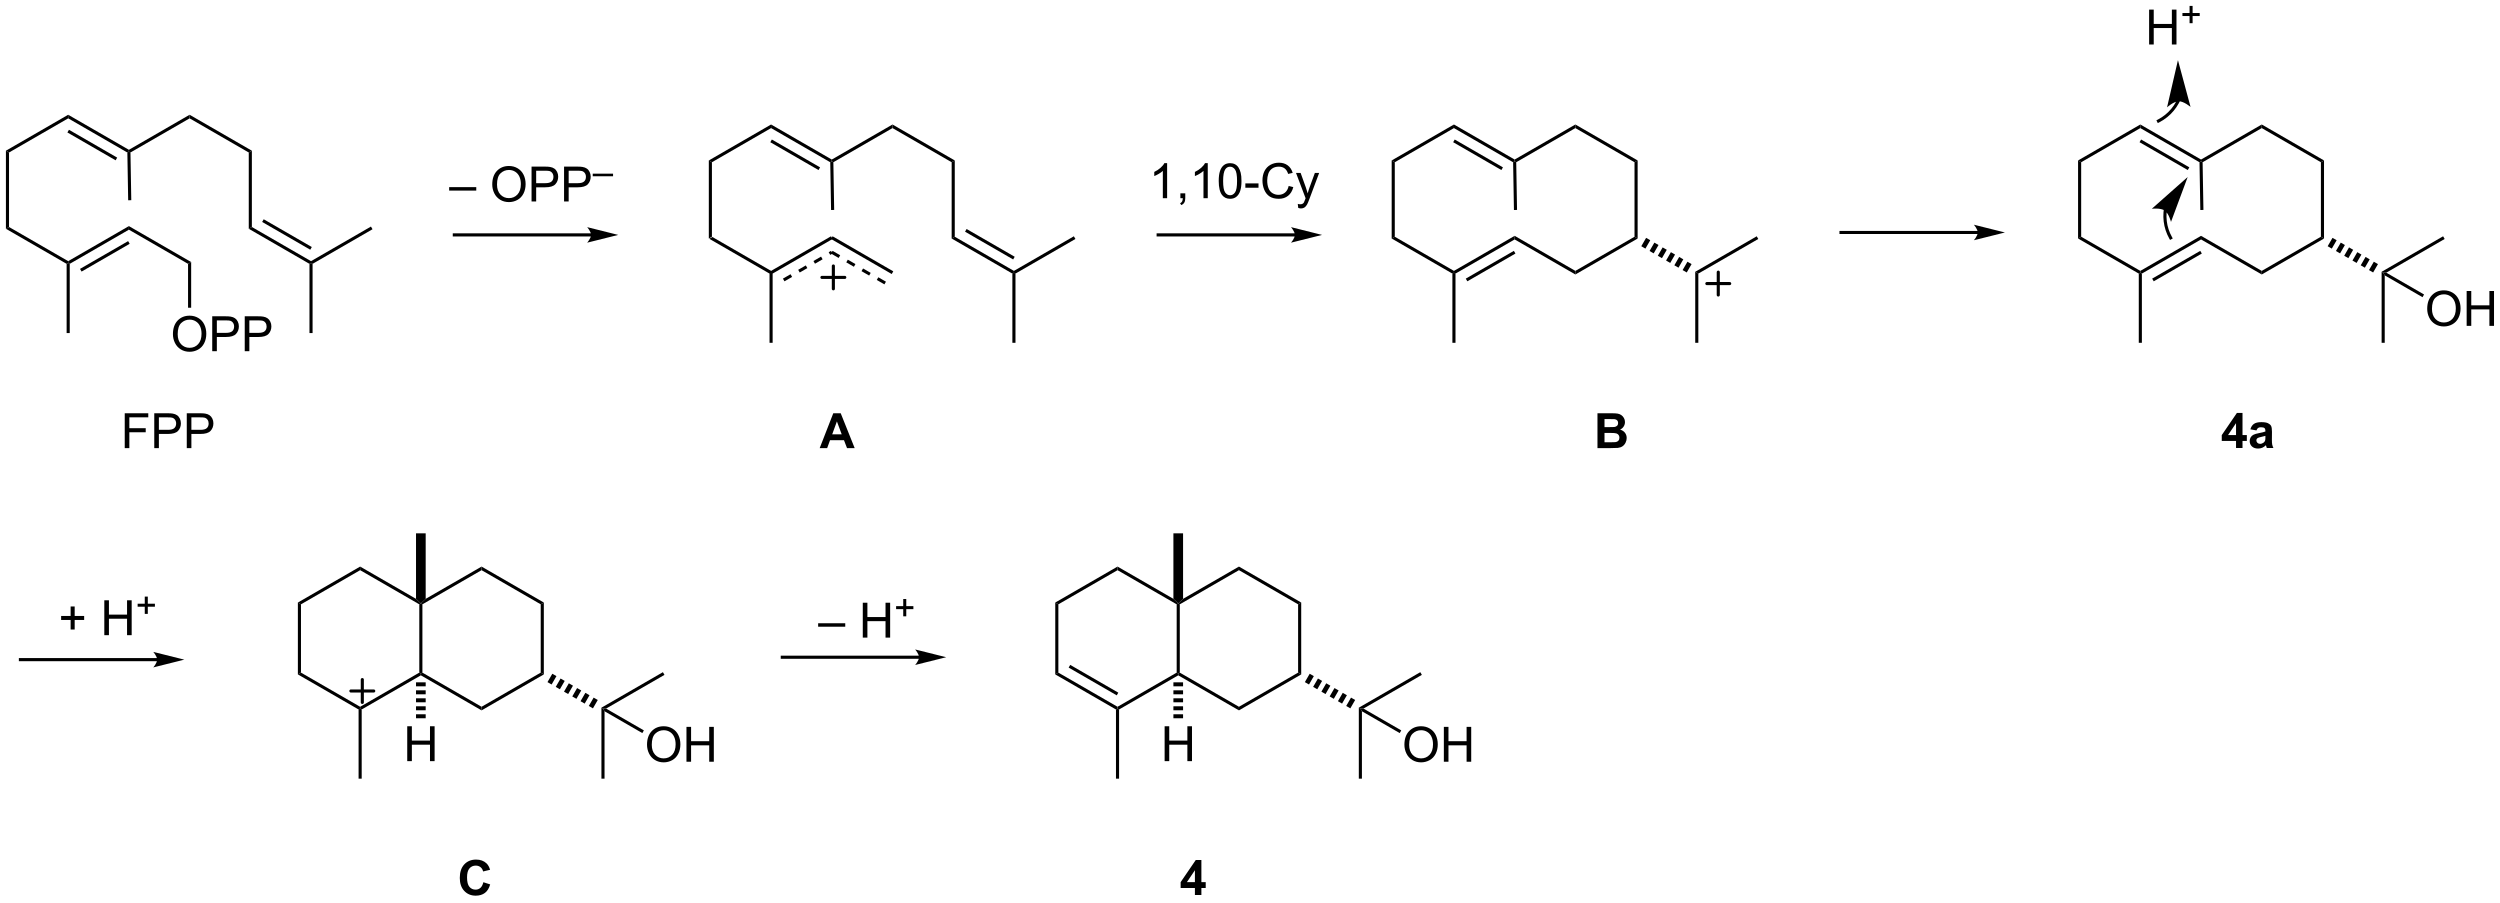 <?xml version="1.0" encoding="UTF-8"?>
<!DOCTYPE svg PUBLIC '-//W3C//DTD SVG 1.0//EN'
          'http://www.w3.org/TR/2001/REC-SVG-20010904/DTD/svg10.dtd'>
<svg stroke-dasharray="none" shape-rendering="auto" xmlns="http://www.w3.org/2000/svg" font-family="'Dialog'" text-rendering="auto" width="1024" fill-opacity="1" color-interpolation="auto" color-rendering="auto" preserveAspectRatio="xMidYMid meet" font-size="12px" viewBox="0 0 1024 370" fill="black" xmlns:xlink="http://www.w3.org/1999/xlink" stroke="black" image-rendering="auto" stroke-miterlimit="10" stroke-linecap="square" stroke-linejoin="miter" font-style="normal" stroke-width="1" height="370" stroke-dashoffset="0" font-weight="normal" stroke-opacity="1"
><!--Generated by the Batik Graphics2D SVG Generator--><defs id="genericDefs"
  /><g
  ><defs id="defs1"
    ><clipPath clipPathUnits="userSpaceOnUse" id="clipPath1"
      ><path d="M0.633 3.684 L422.782 3.684 L422.782 155.931 L0.633 155.931 L0.633 3.684 Z"
      /></clipPath
      ><clipPath clipPathUnits="userSpaceOnUse" id="clipPath2"
      ><path d="M33.555 54.027 L33.555 202.04 L443.967 202.04 L443.967 54.027 Z"
      /></clipPath
    ></defs
    ><g transform="scale(2.426,2.426) translate(-0.633,-3.684) matrix(1.029,0,0,1.029,-33.882,-51.888)"
    ><path d="M149.921 93.187 L150.431 92.893 L160.143 98.5 L160.143 98.794 L159.888 98.942 Z" stroke="none" clip-path="url(#clipPath2)"
    /></g
    ><g transform="matrix(2.495,0,0,2.495,-83.721,-134.801)"
    ><path d="M160.27 99.015 L170.237 93.261 L169.982 92.819 L160.015 98.573 ZM162.342 100.211 L163.594 99.489 L163.339 99.047 L162.087 99.769 ZM164.846 98.766 L166.098 98.043 L165.843 97.601 L164.591 98.324 ZM167.35 97.32 L168.602 96.597 L168.347 96.155 L167.095 96.878 ZM169.854 95.874 L170.237 95.653 L169.982 95.211 L169.599 95.433 Z" stroke="none" clip-path="url(#clipPath2)"
    /></g
    ><g transform="matrix(2.495,0,0,2.495,-83.721,-134.801)"
    ><path d="M170.109 80.221 L170.109 80.516 L169.857 80.665 L160.143 75.056 L160.143 74.467 ZM168.186 81.503 L160.27 76.933 L160.015 77.375 L167.931 81.945 Z" stroke="none" clip-path="url(#clipPath2)"
    /></g
    ><g transform="matrix(2.495,0,0,2.495,-83.721,-134.801)"
    ><path d="M160.143 74.467 L160.143 75.056 L150.431 80.663 L149.921 80.369 Z" stroke="none" clip-path="url(#clipPath2)"
    /></g
    ><g transform="matrix(2.495,0,0,2.495,-83.721,-134.801)"
    ><path d="M169.982 93.261 L179.949 99.015 L180.204 98.573 L170.237 92.819 ZM169.982 95.653 L171.234 96.376 L171.489 95.934 L170.237 95.211 ZM172.486 97.099 L173.738 97.822 L173.993 97.38 L172.741 96.657 ZM174.99 98.544 L176.242 99.267 L176.497 98.825 L175.245 98.103 ZM177.494 99.99 L178.746 100.713 L179.001 100.271 L177.749 99.548 Z" stroke="none" clip-path="url(#clipPath2)"
    /></g
    ><g transform="matrix(2.495,0,0,2.495,-83.721,-134.801)"
    ><path d="M190.298 92.893 L189.788 93.187 L189.788 80.663 L190.298 80.369 Z" stroke="none" clip-path="url(#clipPath2)"
    /></g
    ><g transform="matrix(2.495,0,0,2.495,-83.721,-134.801)"
    ><path d="M190.298 80.369 L189.788 80.663 L180.076 75.056 L180.076 74.467 Z" stroke="none" clip-path="url(#clipPath2)"
    /></g
    ><g transform="matrix(2.495,0,0,2.495,-83.721,-134.801)"
    ><path d="M180.076 74.467 L180.076 75.056 L170.367 80.662 L170.109 80.516 L170.109 80.221 Z" stroke="none" clip-path="url(#clipPath2)"
    /></g
    ><g transform="matrix(2.495,0,0,2.495,-83.721,-134.801)"
    ><path d="M189.788 93.187 L190.298 92.893 L200.01 98.5 L200.01 98.794 L199.755 98.942 ZM191.987 92.065 L199.882 96.623 L200.137 96.181 L192.242 91.623 Z" stroke="none" clip-path="url(#clipPath2)"
    /></g
    ><g transform="matrix(2.495,0,0,2.495,-83.721,-134.801)"
    ><path d="M199.755 98.942 L200.01 98.794 L200.265 98.942 L200.265 110.303 L199.755 110.303 Z" stroke="none" clip-path="url(#clipPath2)"
    /></g
    ><g transform="matrix(2.495,0,0,2.495,-83.721,-134.801)"
    ><path d="M200.265 98.942 L200.01 98.794 L200.01 98.5 L209.849 92.819 L210.104 93.261 Z" stroke="none" clip-path="url(#clipPath2)"
    /></g
    ><g transform="matrix(2.495,0,0,2.495,-83.721,-134.801)"
    ><path d="M149.921 80.369 L150.431 80.663 L150.431 92.893 L149.921 93.187 Z" stroke="none" clip-path="url(#clipPath2)"
    /></g
    ><g transform="matrix(2.495,0,0,2.495,-83.721,-134.801)"
    ><path d="M159.888 98.942 L160.143 98.794 L160.398 98.942 L160.398 110.303 L159.888 110.303 Z" stroke="none" clip-path="url(#clipPath2)"
    /></g
    ><g transform="matrix(2.495,0,0,2.495,-83.721,-134.801)"
    ><path d="M169.857 80.665 L170.109 80.516 L170.367 80.662 L170.501 88.495 L169.991 88.504 Z" stroke="none" clip-path="url(#clipPath2)"
    /></g
    ><g transform="matrix(2.495,0,0,2.495,-83.721,-134.801)"
    ><path d="M34.527 91.589 L35.037 91.294 L44.749 96.901 L44.749 97.196 L44.494 97.343 Z" stroke="none" clip-path="url(#clipPath2)"
    /></g
    ><g transform="matrix(2.495,0,0,2.495,-83.721,-134.801)"
    ><path d="M45.004 97.343 L44.749 97.196 L44.749 96.901 L54.716 91.147 L54.716 91.736 ZM46.948 98.613 L54.843 94.055 L54.588 93.613 L46.693 98.171 Z" stroke="none" clip-path="url(#clipPath2)"
    /></g
    ><g transform="matrix(2.495,0,0,2.495,-83.721,-134.801)"
    ><path d="M54.716 78.623 L54.716 78.918 L54.463 79.066 L44.749 73.458 L44.749 72.869 ZM52.792 79.904 L44.877 75.334 L44.621 75.776 L52.537 80.346 Z" stroke="none" clip-path="url(#clipPath2)"
    /></g
    ><g transform="matrix(2.495,0,0,2.495,-83.721,-134.801)"
    ><path d="M44.749 72.869 L44.749 73.458 L35.037 79.065 L34.527 78.77 Z" stroke="none" clip-path="url(#clipPath2)"
    /></g
    ><g transform="matrix(2.495,0,0,2.495,-83.721,-134.801)"
    ><path d="M54.716 91.736 L54.716 91.147 L64.938 97.049 L64.427 97.343 Z" stroke="none" clip-path="url(#clipPath2)"
    /></g
    ><g transform="matrix(2.495,0,0,2.495,-83.721,-134.801)"
    ><path d="M74.904 91.294 L74.394 91.589 L74.394 79.065 L74.904 78.77 Z" stroke="none" clip-path="url(#clipPath2)"
    /></g
    ><g transform="matrix(2.495,0,0,2.495,-83.721,-134.801)"
    ><path d="M74.904 78.77 L74.394 79.065 L64.683 73.458 L64.683 72.869 Z" stroke="none" clip-path="url(#clipPath2)"
    /></g
    ><g transform="matrix(2.495,0,0,2.495,-83.721,-134.801)"
    ><path d="M64.683 72.869 L64.683 73.458 L54.973 79.063 L54.716 78.918 L54.716 78.623 Z" stroke="none" clip-path="url(#clipPath2)"
    /></g
    ><g transform="matrix(2.495,0,0,2.495,-83.721,-134.801)"
    ><path d="M74.394 91.589 L74.904 91.294 L84.616 96.901 L84.616 97.196 L84.361 97.343 ZM76.593 90.467 L84.489 95.025 L84.744 94.583 L76.848 90.025 Z" stroke="none" clip-path="url(#clipPath2)"
    /></g
    ><g transform="matrix(2.495,0,0,2.495,-83.721,-134.801)"
    ><path d="M84.361 97.343 L84.616 97.196 L84.871 97.343 L84.871 108.705 L84.361 108.705 Z" stroke="none" clip-path="url(#clipPath2)"
    /></g
    ><g transform="matrix(2.495,0,0,2.495,-83.721,-134.801)"
    ><path d="M84.871 97.343 L84.616 97.196 L84.616 96.901 L94.455 91.221 L94.71 91.663 Z" stroke="none" clip-path="url(#clipPath2)"
    /></g
    ><g transform="matrix(2.495,0,0,2.495,-83.721,-134.801)"
    ><path d="M34.527 78.77 L35.037 79.065 L35.037 91.294 L34.527 91.589 Z" stroke="none" clip-path="url(#clipPath2)"
    /></g
    ><g transform="matrix(2.495,0,0,2.495,-83.721,-134.801)"
    ><path d="M44.494 97.343 L44.749 97.196 L45.004 97.343 L45.004 108.705 L44.494 108.705 Z" stroke="none" clip-path="url(#clipPath2)"
    /></g
    ><g transform="matrix(2.495,0,0,2.495,-83.721,-134.801)"
    ><path d="M54.463 79.066 L54.716 78.918 L54.973 79.063 L55.108 86.896 L54.598 86.905 Z" stroke="none" clip-path="url(#clipPath2)"
    /></g
    ><g transform="matrix(2.495,0,0,2.495,-83.721,-134.801)"
    ><path d="M61.946 108.891 Q61.946 107.464 62.711 106.659 Q63.477 105.852 64.688 105.852 Q65.479 105.852 66.115 106.232 Q66.753 106.609 67.086 107.287 Q67.422 107.964 67.422 108.823 Q67.422 109.695 67.07 110.383 Q66.719 111.07 66.073 111.424 Q65.43 111.779 64.683 111.779 Q63.875 111.779 63.237 111.388 Q62.602 110.995 62.274 110.32 Q61.946 109.643 61.946 108.891 ZM62.727 108.901 Q62.727 109.938 63.282 110.534 Q63.839 111.128 64.68 111.128 Q65.534 111.128 66.086 110.526 Q66.641 109.924 66.641 108.82 Q66.641 108.12 66.404 107.599 Q66.167 107.078 65.711 106.792 Q65.258 106.503 64.69 106.503 Q63.886 106.503 63.305 107.057 Q62.727 107.609 62.727 108.901 ZM68.397 111.68 L68.397 105.953 L70.559 105.953 Q71.129 105.953 71.429 106.008 Q71.85 106.078 72.134 106.276 Q72.421 106.471 72.595 106.828 Q72.77 107.182 72.77 107.609 Q72.77 108.339 72.304 108.846 Q71.84 109.352 70.624 109.352 L69.155 109.352 L69.155 111.68 L68.397 111.68 ZM69.155 108.674 L70.637 108.674 Q71.371 108.674 71.679 108.401 Q71.989 108.128 71.989 107.633 Q71.989 107.273 71.806 107.018 Q71.624 106.76 71.327 106.68 Q71.137 106.628 70.621 106.628 L69.155 106.628 L69.155 108.674 ZM73.733 111.68 L73.733 105.953 L75.895 105.953 Q76.465 105.953 76.764 106.008 Q77.186 106.078 77.47 106.276 Q77.757 106.471 77.931 106.828 Q78.106 107.182 78.106 107.609 Q78.106 108.339 77.639 108.846 Q77.176 109.352 75.96 109.352 L74.491 109.352 L74.491 111.68 L73.733 111.68 ZM74.491 108.674 L75.973 108.674 Q76.707 108.674 77.014 108.401 Q77.324 108.128 77.324 107.633 Q77.324 107.273 77.142 107.018 Q76.96 106.76 76.663 106.68 Q76.473 106.628 75.957 106.628 L74.491 106.628 L74.491 108.674 Z" stroke="none" clip-path="url(#clipPath2)"
    /></g
    ><g transform="matrix(2.495,0,0,2.495,-83.721,-134.801)"
    ><path d="M64.427 97.343 L64.938 97.049 L64.938 104.55 L64.427 104.55 Z" stroke="none" clip-path="url(#clipPath2)"
    /></g
    ><g transform="matrix(2.495,0,0,2.495,-83.721,-134.801)"
    ><path d="M262.025 93.187 L262.535 92.893 L272.247 98.5 L272.247 98.794 L271.992 98.942 Z" stroke="none" clip-path="url(#clipPath2)"
    /></g
    ><g transform="matrix(2.495,0,0,2.495,-83.721,-134.801)"
    ><path d="M272.502 98.942 L272.247 98.794 L272.247 98.5 L282.214 92.746 L282.214 93.335 ZM274.446 100.211 L282.341 95.653 L282.086 95.211 L274.191 99.769 Z" stroke="none" clip-path="url(#clipPath2)"
    /></g
    ><g transform="matrix(2.495,0,0,2.495,-83.721,-134.801)"
    ><path d="M282.214 80.221 L282.214 80.516 L281.961 80.665 L272.247 75.056 L272.247 74.467 ZM280.29 81.503 L272.375 76.933 L272.12 77.375 L280.035 81.945 Z" stroke="none" clip-path="url(#clipPath2)"
    /></g
    ><g transform="matrix(2.495,0,0,2.495,-83.721,-134.801)"
    ><path d="M272.247 74.467 L272.247 75.056 L262.535 80.663 L262.025 80.369 Z" stroke="none" clip-path="url(#clipPath2)"
    /></g
    ><g transform="matrix(2.495,0,0,2.495,-83.721,-134.801)"
    ><path d="M282.214 93.335 L282.214 92.746 L292.181 98.5 L292.181 99.089 Z" stroke="none" clip-path="url(#clipPath2)"
    /></g
    ><g transform="matrix(2.495,0,0,2.495,-83.721,-134.801)"
    ><path d="M302.403 93.187 L301.892 92.893 L301.892 80.663 L302.403 80.369 Z" stroke="none" clip-path="url(#clipPath2)"
    /></g
    ><g transform="matrix(2.495,0,0,2.495,-83.721,-134.801)"
    ><path d="M302.403 80.369 L301.892 80.663 L292.181 75.056 L292.181 74.467 Z" stroke="none" clip-path="url(#clipPath2)"
    /></g
    ><g transform="matrix(2.495,0,0,2.495,-83.721,-134.801)"
    ><path d="M292.181 74.467 L292.181 75.056 L282.471 80.662 L282.214 80.516 L282.214 80.221 Z" stroke="none" clip-path="url(#clipPath2)"
    /></g
    ><g transform="matrix(2.495,0,0,2.495,-83.721,-134.801)"
    ><path d="M303.796 93.076 L304.475 93.467 L303.681 94.842 L303.003 94.45 ZM305.153 93.859 L305.832 94.251 L305.038 95.625 L304.36 95.234 ZM306.51 94.642 L307.188 95.034 L306.395 96.409 L305.716 96.017 ZM307.867 95.426 L308.545 95.817 L307.752 97.192 L307.073 96.8 ZM309.224 96.209 L309.902 96.601 L309.109 97.975 L308.43 97.584 ZM310.581 96.993 L311.259 97.384 L310.465 98.759 L309.787 98.367 Z" stroke="none" clip-path="url(#clipPath2)"
    /></g
    ><g transform="matrix(2.495,0,0,2.495,-83.721,-134.801)"
    ><path d="M311.859 98.647 L312.369 98.942 L312.369 110.303 L311.859 110.303 Z" stroke="none" clip-path="url(#clipPath2)"
    /></g
    ><g transform="matrix(2.495,0,0,2.495,-83.721,-134.801)"
    ><path d="M312.369 98.942 L311.859 98.647 L321.954 92.819 L322.209 93.261 Z" stroke="none" clip-path="url(#clipPath2)"
    /></g
    ><g transform="matrix(2.495,0,0,2.495,-83.721,-134.801)"
    ><path d="M262.025 80.369 L262.535 80.663 L262.535 92.893 L262.025 93.187 Z" stroke="none" clip-path="url(#clipPath2)"
    /></g
    ><g transform="matrix(2.495,0,0,2.495,-83.721,-134.801)"
    ><path d="M271.992 98.942 L272.247 98.794 L272.502 98.942 L272.502 110.303 L271.992 110.303 Z" stroke="none" clip-path="url(#clipPath2)"
    /></g
    ><g transform="matrix(2.495,0,0,2.495,-83.721,-134.801)"
    ><path d="M281.961 80.665 L282.214 80.516 L282.471 80.662 L282.606 88.495 L282.096 88.504 Z" stroke="none" clip-path="url(#clipPath2)"
    /></g
    ><g transform="matrix(2.495,0,0,2.495,-83.721,-134.801)"
    ><path d="M301.892 92.893 L302.403 93.187 L292.181 99.089 L292.181 98.5 Z" stroke="none" clip-path="url(#clipPath2)"
    /></g
    ><g stroke-width="0.51" transform="matrix(2.495,0,0,2.495,-83.721,-134.801)" stroke-linejoin="round" stroke-linecap="round"
    ><path fill="none" d="M313.766 100.583 L317.516 100.583 M315.641 98.708 L315.641 102.458" clip-path="url(#clipPath2)"
    /></g
    ><g stroke-width="0.51" transform="matrix(2.495,0,0,2.495,-83.721,-134.801)" stroke-linejoin="round" stroke-linecap="round"
    ><path fill="none" d="M168.491 99.568 L172.241 99.568 M170.366 97.693 L170.366 101.443" clip-path="url(#clipPath2)"
    /></g
    ><g transform="matrix(2.495,0,0,2.495,-83.721,-134.801)"
    ><path d="M107.292 85.317 L107.292 84.75 L111.743 84.75 L111.743 85.317 L107.292 85.317 ZM114.368 84.317 Q114.368 82.89 115.133 82.086 Q115.899 81.278 117.11 81.278 Q117.902 81.278 118.537 81.659 Q119.175 82.036 119.508 82.713 Q119.844 83.39 119.844 84.25 Q119.844 85.122 119.493 85.81 Q119.141 86.497 118.496 86.851 Q117.852 87.206 117.105 87.206 Q116.298 87.206 115.66 86.815 Q115.024 86.422 114.696 85.747 Q114.368 85.07 114.368 84.317 ZM115.149 84.328 Q115.149 85.364 115.704 85.961 Q116.261 86.555 117.102 86.555 Q117.956 86.555 118.508 85.953 Q119.063 85.351 119.063 84.247 Q119.063 83.547 118.826 83.026 Q118.589 82.505 118.133 82.219 Q117.68 81.93 117.113 81.93 Q116.308 81.93 115.727 82.484 Q115.149 83.036 115.149 84.328 ZM120.82 87.107 L120.82 81.38 L122.981 81.38 Q123.552 81.38 123.851 81.435 Q124.273 81.505 124.557 81.703 Q124.843 81.898 125.018 82.255 Q125.192 82.609 125.192 83.036 Q125.192 83.765 124.726 84.273 Q124.262 84.778 123.046 84.778 L121.578 84.778 L121.578 87.107 L120.82 87.107 ZM121.578 84.101 L123.059 84.101 Q123.794 84.101 124.101 83.828 Q124.411 83.555 124.411 83.06 Q124.411 82.7 124.229 82.445 Q124.046 82.187 123.749 82.107 Q123.559 82.055 123.044 82.055 L121.578 82.055 L121.578 84.101 ZM126.156 87.107 L126.156 81.38 L128.317 81.38 Q128.887 81.38 129.187 81.435 Q129.609 81.505 129.893 81.703 Q130.179 81.898 130.354 82.255 Q130.528 82.609 130.528 83.036 Q130.528 83.765 130.062 84.273 Q129.598 84.778 128.382 84.778 L126.913 84.778 L126.913 87.107 L126.156 87.107 ZM126.913 84.101 L128.395 84.101 Q129.13 84.101 129.437 83.828 Q129.747 83.555 129.747 83.06 Q129.747 82.7 129.565 82.445 Q129.382 82.187 129.085 82.107 Q128.895 82.055 128.38 82.055 L126.913 82.055 L126.913 84.101 Z" stroke="none" clip-path="url(#clipPath2)"
    /></g
    ><g transform="matrix(2.495,0,0,2.495,-83.721,-134.801)"
    ><path d="M130.863 82.965 L130.863 82.539 L134.201 82.539 L134.201 82.965 L130.863 82.965 Z" stroke="none" clip-path="url(#clipPath2)"
    /></g
    ><g transform="matrix(2.495,0,0,2.495,-83.721,-134.801)"
    ><path d="M130.586 92.339 L108.14 92.339 L107.885 92.339 L107.885 92.849 L108.14 92.849 L130.586 92.849 L130.841 92.849 L130.841 92.339 L130.586 92.339 ZM135.05 92.594 L129.948 91.318 C129.948 91.318 130.586 92.036 130.586 92.594 C130.586 93.152 129.948 93.869 129.948 93.869 Z" stroke="none" clip-path="url(#clipPath2)"
    /></g
    ><g transform="matrix(2.495,0,0,2.495,-83.721,-134.801)"
    ><path d="M374.708 93.187 L375.218 92.893 L384.93 98.5 L384.93 98.794 L384.675 98.942 Z" stroke="none" clip-path="url(#clipPath2)"
    /></g
    ><g transform="matrix(2.495,0,0,2.495,-83.721,-134.801)"
    ><path d="M385.185 98.942 L384.93 98.794 L384.93 98.5 L394.897 92.746 L394.897 93.335 ZM387.129 100.211 L395.024 95.653 L394.769 95.211 L386.874 99.769 Z" stroke="none" clip-path="url(#clipPath2)"
    /></g
    ><g transform="matrix(2.495,0,0,2.495,-83.721,-134.801)"
    ><path d="M394.897 80.221 L394.897 80.516 L394.644 80.665 L384.93 75.056 L384.93 74.467 ZM392.973 81.503 L385.058 76.933 L384.802 77.375 L392.718 81.945 Z" stroke="none" clip-path="url(#clipPath2)"
    /></g
    ><g transform="matrix(2.495,0,0,2.495,-83.721,-134.801)"
    ><path d="M384.93 74.467 L384.93 75.056 L375.218 80.663 L374.708 80.369 Z" stroke="none" clip-path="url(#clipPath2)"
    /></g
    ><g transform="matrix(2.495,0,0,2.495,-83.721,-134.801)"
    ><path d="M394.897 93.335 L394.897 92.746 L404.863 98.5 L404.863 99.089 Z" stroke="none" clip-path="url(#clipPath2)"
    /></g
    ><g transform="matrix(2.495,0,0,2.495,-83.721,-134.801)"
    ><path d="M415.085 93.187 L414.575 92.893 L414.575 80.663 L415.085 80.369 Z" stroke="none" clip-path="url(#clipPath2)"
    /></g
    ><g transform="matrix(2.495,0,0,2.495,-83.721,-134.801)"
    ><path d="M415.085 80.369 L414.575 80.663 L404.863 75.056 L404.863 74.467 Z" stroke="none" clip-path="url(#clipPath2)"
    /></g
    ><g transform="matrix(2.495,0,0,2.495,-83.721,-134.801)"
    ><path d="M404.863 74.467 L404.863 75.056 L395.154 80.662 L394.897 80.516 L394.897 80.221 Z" stroke="none" clip-path="url(#clipPath2)"
    /></g
    ><g transform="matrix(2.495,0,0,2.495,-83.721,-134.801)"
    ><path d="M416.479 93.076 L417.158 93.467 L416.364 94.842 L415.685 94.45 ZM417.836 93.859 L418.514 94.251 L417.721 95.625 L417.042 95.234 ZM419.193 94.642 L419.871 95.034 L419.078 96.409 L418.399 96.017 ZM420.55 95.426 L421.228 95.817 L420.435 97.192 L419.756 96.8 ZM421.907 96.209 L422.585 96.601 L421.791 97.975 L421.113 97.584 ZM423.264 96.993 L423.942 97.384 L423.148 98.759 L422.47 98.367 Z" stroke="none" clip-path="url(#clipPath2)"
    /></g
    ><g transform="matrix(2.495,0,0,2.495,-83.721,-134.801)"
    ><path d="M424.542 98.647 L424.797 98.794 L425.052 99.236 L425.052 110.303 L424.542 110.303 Z" stroke="none" clip-path="url(#clipPath2)"
    /></g
    ><g transform="matrix(2.495,0,0,2.495,-83.721,-134.801)"
    ><path d="M425.307 98.794 L424.797 98.794 L424.542 98.647 L434.636 92.819 L434.891 93.261 Z" stroke="none" clip-path="url(#clipPath2)"
    /></g
    ><g transform="matrix(2.495,0,0,2.495,-83.721,-134.801)"
    ><path d="M374.708 80.369 L375.218 80.663 L375.218 92.893 L374.708 93.187 Z" stroke="none" clip-path="url(#clipPath2)"
    /></g
    ><g transform="matrix(2.495,0,0,2.495,-83.721,-134.801)"
    ><path d="M384.675 98.942 L384.93 98.794 L385.185 98.942 L385.185 110.303 L384.675 110.303 Z" stroke="none" clip-path="url(#clipPath2)"
    /></g
    ><g transform="matrix(2.495,0,0,2.495,-83.721,-134.801)"
    ><path d="M394.644 80.665 L394.897 80.516 L395.154 80.662 L395.289 88.495 L394.779 88.504 Z" stroke="none" clip-path="url(#clipPath2)"
    /></g
    ><g transform="matrix(2.495,0,0,2.495,-83.721,-134.801)"
    ><path d="M414.575 92.893 L415.085 93.187 L404.863 99.089 L404.863 98.5 Z" stroke="none" clip-path="url(#clipPath2)"
    /></g
    ><g transform="matrix(2.495,0,0,2.495,-83.721,-134.801)"
    ><path d="M432.027 104.735 Q432.027 103.308 432.793 102.503 Q433.558 101.696 434.769 101.696 Q435.561 101.696 436.196 102.076 Q436.834 102.453 437.168 103.13 Q437.503 103.808 437.503 104.667 Q437.503 105.539 437.152 106.227 Q436.8 106.914 436.154 107.269 Q435.511 107.623 434.764 107.623 Q433.957 107.623 433.319 107.232 Q432.683 106.839 432.355 106.164 Q432.027 105.487 432.027 104.735 ZM432.808 104.745 Q432.808 105.781 433.363 106.378 Q433.92 106.972 434.761 106.972 Q435.615 106.972 436.168 106.37 Q436.722 105.769 436.722 104.664 Q436.722 103.964 436.485 103.443 Q436.248 102.922 435.793 102.636 Q435.339 102.347 434.772 102.347 Q433.967 102.347 433.386 102.901 Q432.808 103.453 432.808 104.745 ZM438.502 107.524 L438.502 101.797 L439.26 101.797 L439.26 104.149 L442.236 104.149 L442.236 101.797 L442.994 101.797 L442.994 107.524 L442.236 107.524 L442.236 104.823 L439.26 104.823 L439.26 107.524 L438.502 107.524 Z" stroke="none" clip-path="url(#clipPath2)"
    /></g
    ><g transform="matrix(2.495,0,0,2.495,-83.721,-134.801)"
    ><path d="M425.052 99.236 L424.797 98.794 L425.307 98.794 L431.511 102.376 L431.255 102.818 Z" stroke="none" clip-path="url(#clipPath2)"
    /></g
    ><g transform="matrix(2.495,0,0,2.495,-83.721,-134.801)"
    ><path d="M45.15 157.377 L45.15 155.807 L43.59 155.807 L43.59 155.15 L45.15 155.15 L45.15 153.593 L45.814 153.593 L45.814 155.15 L47.371 155.15 L47.371 155.807 L45.814 155.807 L45.814 157.377 L45.15 157.377 ZM50.68 158.304 L50.68 152.577 L51.438 152.577 L51.438 154.929 L54.414 154.929 L54.414 152.577 L55.172 152.577 L55.172 158.304 L54.414 158.304 L54.414 155.604 L51.438 155.604 L51.438 158.304 L50.68 158.304 Z" stroke="none" clip-path="url(#clipPath2)"
    /></g
    ><g transform="matrix(2.495,0,0,2.495,-83.721,-134.801)"
    ><path d="M57.321 154.809 L57.321 153.631 L56.151 153.631 L56.151 153.139 L57.321 153.139 L57.321 151.971 L57.819 151.971 L57.819 153.139 L58.986 153.139 L58.986 153.631 L57.819 153.631 L57.819 154.809 L57.321 154.809 Z" stroke="none" clip-path="url(#clipPath2)"
    /></g
    ><g transform="matrix(2.495,0,0,2.495,-83.721,-134.801)"
    ><path d="M82.457 152.944 L82.967 153.239 L82.967 164.453 L82.457 164.747 Z" stroke="none" clip-path="url(#clipPath2)"
    /></g
    ><g transform="matrix(2.495,0,0,2.495,-83.721,-134.801)"
    ><path d="M82.457 164.747 L82.967 164.453 L92.679 170.06 L92.679 170.354 L92.424 170.502 Z" stroke="none" clip-path="url(#clipPath2)"
    /></g
    ><g transform="matrix(2.495,0,0,2.495,-83.721,-134.801)"
    ><path d="M92.934 170.502 L92.679 170.354 L92.679 170.06 L102.391 164.453 L102.646 164.6 L102.646 164.895 Z" stroke="none" clip-path="url(#clipPath2)"
    /></g
    ><g transform="matrix(2.495,0,0,2.495,-83.721,-134.801)"
    ><path d="M102.901 164.453 L102.646 164.6 L102.391 164.453 L102.391 153.239 L102.646 153.091 L102.901 153.239 Z" stroke="none" clip-path="url(#clipPath2)"
    /></g
    ><g transform="matrix(2.495,0,0,2.495,-83.721,-134.801)"
    ><path d="M101.852 152.339 L102.646 153.091 L102.391 153.239 L92.679 147.632 L92.679 147.042 Z" stroke="none" clip-path="url(#clipPath2)"
    /></g
    ><g transform="matrix(2.495,0,0,2.495,-83.721,-134.801)"
    ><path d="M92.679 147.042 L92.679 147.632 L82.967 153.239 L82.457 152.944 Z" stroke="none" clip-path="url(#clipPath2)"
    /></g
    ><g transform="matrix(2.495,0,0,2.495,-83.721,-134.801)"
    ><path d="M102.646 164.895 L102.646 164.6 L102.901 164.453 L112.613 170.06 L112.613 170.649 Z" stroke="none" clip-path="url(#clipPath2)"
    /></g
    ><g transform="matrix(2.495,0,0,2.495,-83.721,-134.801)"
    ><path d="M112.613 170.649 L112.613 170.06 L122.324 164.453 L122.835 164.747 Z" stroke="none" clip-path="url(#clipPath2)"
    /></g
    ><g transform="matrix(2.495,0,0,2.495,-83.721,-134.801)"
    ><path d="M122.835 164.747 L122.324 164.453 L122.324 153.239 L122.835 152.944 Z" stroke="none" clip-path="url(#clipPath2)"
    /></g
    ><g transform="matrix(2.495,0,0,2.495,-83.721,-134.801)"
    ><path d="M122.835 152.944 L122.324 153.239 L112.613 147.632 L112.613 147.042 Z" stroke="none" clip-path="url(#clipPath2)"
    /></g
    ><g transform="matrix(2.495,0,0,2.495,-83.721,-134.801)"
    ><path d="M112.613 147.042 L112.613 147.632 L102.901 153.239 L102.646 153.091 L103.439 152.339 Z" stroke="none" clip-path="url(#clipPath2)"
    /></g
    ><g transform="matrix(2.495,0,0,2.495,-83.721,-134.801)"
    ><path d="M92.424 170.502 L92.679 170.354 L92.934 170.502 L92.934 181.863 L92.424 181.863 Z" stroke="none" clip-path="url(#clipPath2)"
    /></g
    ><g transform="matrix(2.495,0,0,2.495,-83.721,-134.801)"
    ><path d="M100.411 178.984 L100.411 173.257 L101.169 173.257 L101.169 175.609 L104.146 175.609 L104.146 173.257 L104.904 173.257 L104.904 178.984 L104.146 178.984 L104.146 176.283 L101.169 176.283 L101.169 178.984 L100.411 178.984 Z" stroke="none" clip-path="url(#clipPath2)"
    /></g
    ><g transform="matrix(2.495,0,0,2.495,-83.721,-134.801)"
    ><path d="M103.439 166.046 L103.439 166.701 L101.852 166.701 L101.852 166.046 ZM103.439 167.357 L103.439 168.012 L101.852 168.012 L101.852 167.357 ZM103.439 168.668 L103.439 169.323 L101.852 169.323 L101.852 168.668 ZM103.439 169.979 L103.439 170.634 L101.852 170.634 L101.852 169.979 ZM103.439 171.29 L103.439 171.945 L101.852 171.945 L101.852 171.29 Z" stroke="none" clip-path="url(#clipPath2)"
    /></g
    ><g transform="matrix(2.495,0,0,2.495,-83.721,-134.801)"
    ><path d="M103.439 152.339 L102.646 153.091 L101.852 152.339 L101.852 141.583 L103.439 141.583 Z" stroke="none" clip-path="url(#clipPath2)"
    /></g
    ><g transform="matrix(2.495,0,0,2.495,-83.721,-134.801)"
    ><path d="M124.228 164.636 L124.907 165.027 L124.113 166.402 L123.434 166.01 ZM125.585 165.419 L126.263 165.811 L125.47 167.185 L124.791 166.794 ZM126.942 166.202 L127.62 166.594 L126.827 167.969 L126.148 167.577 ZM128.299 166.986 L128.977 167.377 L128.184 168.752 L127.505 168.36 ZM129.656 167.769 L130.334 168.161 L129.541 169.536 L128.862 169.144 ZM131.013 168.553 L131.691 168.944 L130.897 170.319 L130.219 169.927 Z" stroke="none" clip-path="url(#clipPath2)"
    /></g
    ><g transform="matrix(2.495,0,0,2.495,-83.721,-134.801)"
    ><path d="M132.291 170.207 L132.546 170.354 L132.801 170.796 L132.801 181.863 L132.291 181.863 Z" stroke="none" clip-path="url(#clipPath2)"
    /></g
    ><g transform="matrix(2.495,0,0,2.495,-83.721,-134.801)"
    ><path d="M133.056 170.354 L132.546 170.354 L132.291 170.207 L142.385 164.379 L142.641 164.821 Z" stroke="none" clip-path="url(#clipPath2)"
    /></g
    ><g stroke-width="0.51" transform="matrix(2.495,0,0,2.495,-83.721,-134.801)" stroke-linejoin="round" stroke-linecap="round"
    ><path fill="none" d="M91.16 167.468 L94.91 167.468 M93.035 165.593 L93.035 169.343" clip-path="url(#clipPath2)"
    /></g
    ><g transform="matrix(2.495,0,0,2.495,-83.721,-134.801)"
    ><path d="M206.796 152.944 L207.306 153.239 L207.306 164.453 L206.796 164.747 Z" stroke="none" clip-path="url(#clipPath2)"
    /></g
    ><g transform="matrix(2.495,0,0,2.495,-83.721,-134.801)"
    ><path d="M206.796 164.747 L207.306 164.453 L217.018 170.06 L217.018 170.354 L216.763 170.502 ZM208.995 163.625 L216.89 168.183 L217.145 167.741 L209.25 163.183 Z" stroke="none" clip-path="url(#clipPath2)"
    /></g
    ><g transform="matrix(2.495,0,0,2.495,-83.721,-134.801)"
    ><path d="M217.273 170.502 L217.018 170.354 L217.018 170.06 L226.729 164.453 L226.984 164.6 L226.984 164.895 Z" stroke="none" clip-path="url(#clipPath2)"
    /></g
    ><g transform="matrix(2.495,0,0,2.495,-83.721,-134.801)"
    ><path d="M227.24 164.453 L226.984 164.6 L226.729 164.453 L226.729 153.239 L226.984 153.091 L227.24 153.239 Z" stroke="none" clip-path="url(#clipPath2)"
    /></g
    ><g transform="matrix(2.495,0,0,2.495,-83.721,-134.801)"
    ><path d="M226.191 152.339 L226.984 153.091 L226.729 153.239 L217.018 147.632 L217.018 147.042 Z" stroke="none" clip-path="url(#clipPath2)"
    /></g
    ><g transform="matrix(2.495,0,0,2.495,-83.721,-134.801)"
    ><path d="M217.018 147.042 L217.018 147.632 L207.306 153.239 L206.796 152.944 Z" stroke="none" clip-path="url(#clipPath2)"
    /></g
    ><g transform="matrix(2.495,0,0,2.495,-83.721,-134.801)"
    ><path d="M226.984 164.895 L226.984 164.6 L227.24 164.453 L236.951 170.06 L236.951 170.649 Z" stroke="none" clip-path="url(#clipPath2)"
    /></g
    ><g transform="matrix(2.495,0,0,2.495,-83.721,-134.801)"
    ><path d="M236.951 170.649 L236.951 170.06 L246.663 164.453 L247.173 164.747 Z" stroke="none" clip-path="url(#clipPath2)"
    /></g
    ><g transform="matrix(2.495,0,0,2.495,-83.721,-134.801)"
    ><path d="M247.173 164.747 L246.663 164.453 L246.663 153.239 L247.173 152.944 Z" stroke="none" clip-path="url(#clipPath2)"
    /></g
    ><g transform="matrix(2.495,0,0,2.495,-83.721,-134.801)"
    ><path d="M247.173 152.944 L246.663 153.239 L236.951 147.632 L236.951 147.042 Z" stroke="none" clip-path="url(#clipPath2)"
    /></g
    ><g transform="matrix(2.495,0,0,2.495,-83.721,-134.801)"
    ><path d="M236.951 147.042 L236.951 147.632 L227.24 153.239 L226.984 153.091 L227.778 152.339 Z" stroke="none" clip-path="url(#clipPath2)"
    /></g
    ><g transform="matrix(2.495,0,0,2.495,-83.721,-134.801)"
    ><path d="M216.763 170.502 L217.018 170.354 L217.273 170.502 L217.273 181.863 L216.763 181.863 Z" stroke="none" clip-path="url(#clipPath2)"
    /></g
    ><g transform="matrix(2.495,0,0,2.495,-83.721,-134.801)"
    ><path d="M224.75 178.984 L224.75 173.257 L225.508 173.257 L225.508 175.609 L228.484 175.609 L228.484 173.257 L229.242 173.257 L229.242 178.984 L228.484 178.984 L228.484 176.283 L225.508 176.283 L225.508 178.984 L224.75 178.984 Z" stroke="none" clip-path="url(#clipPath2)"
    /></g
    ><g transform="matrix(2.495,0,0,2.495,-83.721,-134.801)"
    ><path d="M227.778 166.046 L227.778 166.701 L226.191 166.701 L226.191 166.046 ZM227.778 167.357 L227.778 168.012 L226.191 168.012 L226.191 167.357 ZM227.778 168.668 L227.778 169.323 L226.191 169.323 L226.191 168.668 ZM227.778 169.979 L227.778 170.634 L226.191 170.634 L226.191 169.979 ZM227.778 171.29 L227.778 171.945 L226.191 171.945 L226.191 171.29 Z" stroke="none" clip-path="url(#clipPath2)"
    /></g
    ><g transform="matrix(2.495,0,0,2.495,-83.721,-134.801)"
    ><path d="M227.778 152.339 L226.984 153.091 L226.191 152.339 L226.191 141.583 L227.778 141.583 Z" stroke="none" clip-path="url(#clipPath2)"
    /></g
    ><g transform="matrix(2.495,0,0,2.495,-83.721,-134.801)"
    ><path d="M248.567 164.636 L249.245 165.027 L248.452 166.402 L247.773 166.01 ZM249.924 165.419 L250.602 165.811 L249.809 167.185 L249.13 166.794 ZM251.281 166.202 L251.959 166.594 L251.166 167.969 L250.487 167.577 ZM252.638 166.986 L253.316 167.377 L252.522 168.752 L251.844 168.36 ZM253.994 167.769 L254.673 168.161 L253.879 169.536 L253.201 169.144 ZM255.351 168.553 L256.03 168.944 L255.236 170.319 L254.558 169.927 Z" stroke="none" clip-path="url(#clipPath2)"
    /></g
    ><g transform="matrix(2.495,0,0,2.495,-83.721,-134.801)"
    ><path d="M256.63 170.207 L256.885 170.354 L257.14 170.796 L257.14 181.863 L256.63 181.863 Z" stroke="none" clip-path="url(#clipPath2)"
    /></g
    ><g transform="matrix(2.495,0,0,2.495,-83.721,-134.801)"
    ><path d="M257.395 170.354 L256.885 170.354 L256.63 170.207 L266.724 164.379 L266.979 164.821 Z" stroke="none" clip-path="url(#clipPath2)"
    /></g
    ><g transform="matrix(2.495,0,0,2.495,-83.721,-134.801)"
    ><path d="M139.776 176.295 Q139.776 174.868 140.542 174.063 Q141.307 173.256 142.518 173.256 Q143.31 173.256 143.945 173.636 Q144.583 174.013 144.917 174.69 Q145.252 175.368 145.252 176.227 Q145.252 177.099 144.901 177.787 Q144.549 178.474 143.904 178.828 Q143.26 179.183 142.513 179.183 Q141.706 179.183 141.068 178.792 Q140.432 178.399 140.104 177.724 Q139.776 177.047 139.776 176.295 ZM140.557 176.305 Q140.557 177.341 141.112 177.938 Q141.669 178.532 142.51 178.532 Q143.364 178.532 143.917 177.93 Q144.471 177.328 144.471 176.224 Q144.471 175.524 144.234 175.003 Q143.997 174.482 143.542 174.196 Q143.088 173.907 142.521 173.907 Q141.716 173.907 141.135 174.461 Q140.557 175.013 140.557 176.305 ZM146.251 179.084 L146.251 173.357 L147.009 173.357 L147.009 175.709 L149.986 175.709 L149.986 173.357 L150.743 173.357 L150.743 179.084 L149.986 179.084 L149.986 176.383 L147.009 176.383 L147.009 179.084 L146.251 179.084 Z" stroke="none" clip-path="url(#clipPath2)"
    /></g
    ><g transform="matrix(2.495,0,0,2.495,-83.721,-134.801)"
    ><path d="M132.801 170.796 L132.546 170.354 L133.056 170.354 L139.26 173.936 L139.005 174.378 Z" stroke="none" clip-path="url(#clipPath2)"
    /></g
    ><g transform="matrix(2.495,0,0,2.495,-83.721,-134.801)"
    ><path d="M264.115 176.295 Q264.115 174.868 264.88 174.063 Q265.646 173.256 266.857 173.256 Q267.649 173.256 268.284 173.636 Q268.922 174.013 269.255 174.69 Q269.591 175.368 269.591 176.227 Q269.591 177.099 269.24 177.787 Q268.888 178.474 268.242 178.828 Q267.599 179.183 266.852 179.183 Q266.044 179.183 265.406 178.792 Q264.771 178.399 264.443 177.724 Q264.115 177.047 264.115 176.295 ZM264.896 176.305 Q264.896 177.341 265.451 177.938 Q266.008 178.532 266.849 178.532 Q267.703 178.532 268.255 177.93 Q268.81 177.328 268.81 176.224 Q268.81 175.524 268.573 175.003 Q268.336 174.482 267.88 174.196 Q267.427 173.907 266.86 173.907 Q266.055 173.907 265.474 174.461 Q264.896 175.013 264.896 176.305 ZM270.59 179.084 L270.59 173.357 L271.348 173.357 L271.348 175.709 L274.324 175.709 L274.324 173.357 L275.082 173.357 L275.082 179.084 L274.324 179.084 L274.324 176.383 L271.348 176.383 L271.348 179.084 L270.59 179.084 Z" stroke="none" clip-path="url(#clipPath2)"
    /></g
    ><g transform="matrix(2.495,0,0,2.495,-83.721,-134.801)"
    ><path d="M257.14 170.796 L256.885 170.354 L257.395 170.354 L263.598 173.936 L263.343 174.378 Z" stroke="none" clip-path="url(#clipPath2)"
    /></g
    ><g transform="matrix(2.495,0,0,2.495,-83.721,-134.801)"
    ><path d="M225.159 86.565 L224.456 86.565 L224.456 82.083 Q224.201 82.325 223.789 82.567 Q223.378 82.809 223.05 82.932 L223.05 82.252 Q223.638 81.973 224.078 81.58 Q224.521 81.184 224.706 80.815 L225.159 80.815 L225.159 86.565 ZM227.337 86.565 L227.337 85.763 L228.139 85.763 L228.139 86.565 Q228.139 87.007 227.983 87.278 Q227.827 87.549 227.486 87.697 L227.291 87.398 Q227.514 87.299 227.619 87.109 Q227.725 86.921 227.736 86.565 L227.337 86.565 ZM231.831 86.565 L231.128 86.565 L231.128 82.083 Q230.873 82.325 230.461 82.567 Q230.05 82.809 229.721 82.932 L229.721 82.252 Q230.31 81.973 230.75 81.58 Q231.193 81.184 231.378 80.815 L231.831 80.815 L231.831 86.565 ZM233.632 83.739 Q233.632 82.723 233.84 82.106 Q234.048 81.487 234.46 81.15 Q234.874 80.815 235.499 80.815 Q235.96 80.815 236.306 80.999 Q236.655 81.184 236.882 81.536 Q237.108 81.885 237.236 82.388 Q237.366 82.888 237.366 83.739 Q237.366 84.747 237.158 85.367 Q236.952 85.987 236.538 86.325 Q236.126 86.664 235.499 86.664 Q234.671 86.664 234.197 86.067 Q233.632 85.354 233.632 83.739 ZM234.353 83.739 Q234.353 85.15 234.684 85.617 Q235.014 86.083 235.499 86.083 Q235.983 86.083 236.311 85.614 Q236.642 85.145 236.642 83.739 Q236.642 82.325 236.311 81.862 Q235.983 81.395 235.491 81.395 Q235.007 81.395 234.718 81.807 Q234.353 82.33 234.353 83.739 ZM238.003 84.846 L238.003 84.138 L240.162 84.138 L240.162 84.846 L238.003 84.846 ZM245.115 84.557 L245.873 84.747 Q245.636 85.682 245.016 86.174 Q244.396 86.664 243.503 86.664 Q242.576 86.664 241.995 86.286 Q241.417 85.908 241.112 85.195 Q240.81 84.479 240.81 83.658 Q240.81 82.763 241.151 82.098 Q241.495 81.432 242.125 81.085 Q242.755 80.739 243.513 80.739 Q244.373 80.739 244.958 81.177 Q245.544 81.614 245.776 82.408 L245.029 82.583 Q244.831 81.958 244.451 81.674 Q244.073 81.388 243.498 81.388 Q242.839 81.388 242.393 81.705 Q241.951 82.02 241.771 82.554 Q241.591 83.088 241.591 83.653 Q241.591 84.385 241.805 84.929 Q242.018 85.473 242.466 85.744 Q242.917 86.013 243.44 86.013 Q244.076 86.013 244.516 85.645 Q244.958 85.278 245.115 84.557 ZM246.686 88.164 L246.608 87.502 Q246.837 87.565 247.009 87.565 Q247.244 87.565 247.384 87.487 Q247.525 87.408 247.616 87.268 Q247.681 87.164 247.829 86.744 Q247.85 86.687 247.892 86.572 L246.319 82.416 L247.077 82.416 L247.939 84.817 Q248.108 85.275 248.241 85.778 Q248.361 85.294 248.53 84.833 L249.416 82.416 L250.119 82.416 L248.541 86.635 Q248.288 87.32 248.147 87.578 Q247.96 87.924 247.718 88.085 Q247.475 88.249 247.139 88.249 Q246.936 88.249 246.686 88.164 Z" stroke="none" clip-path="url(#clipPath2)"
    /></g
    ><g transform="matrix(2.495,0,0,2.495,-83.721,-134.801)"
    ><path d="M246.133 92.339 L223.687 92.339 L223.432 92.339 L223.432 92.849 L223.687 92.849 L246.133 92.849 L246.388 92.849 L246.388 92.339 L246.133 92.339 ZM250.597 92.594 L245.495 91.318 C245.495 91.318 246.133 92.036 246.133 92.594 C246.133 93.152 245.495 93.869 245.495 93.869 Z" stroke="none" clip-path="url(#clipPath2)"
    /></g
    ><g transform="matrix(2.495,0,0,2.495,-83.721,-134.801)"
    ><path d="M59.351 162.067 L36.906 162.067 L36.651 162.067 L36.651 162.577 L36.906 162.577 L59.351 162.577 L59.606 162.577 L59.606 162.067 L59.351 162.067 ZM63.816 162.322 L58.714 161.047 C58.714 161.047 59.351 161.764 59.351 162.322 C59.351 162.88 58.714 163.598 58.714 163.598 Z" stroke="none" clip-path="url(#clipPath2)"
    /></g
    ><g transform="matrix(2.495,0,0,2.495,-83.721,-134.801)"
    ><path d="M184.428 161.668 L161.983 161.668 L161.728 161.668 L161.728 162.178 L161.983 162.178 L184.428 162.178 L184.683 162.178 L184.683 161.668 L184.428 161.668 ZM188.893 161.923 L183.79 160.647 C183.79 160.647 184.428 161.365 184.428 161.923 C184.428 162.481 183.79 163.198 183.79 163.198 Z" stroke="none" clip-path="url(#clipPath2)"
    /></g
    ><g transform="matrix(2.495,0,0,2.495,-83.721,-134.801)"
    ><path d="M390.995 70.344 L390.995 70.345 L390.992 70.35 L390.987 70.361 C390.975 70.387 390.963 70.413 390.95 70.438 C390.9 70.541 390.847 70.644 390.792 70.744 C390.571 71.147 390.311 71.531 390.013 71.888 C389.418 72.602 388.673 73.212 387.793 73.665 L387.566 73.782 L387.799 74.236 L388.026 74.119 C388.967 73.634 389.766 72.981 390.405 72.215 C390.724 71.832 391.003 71.422 391.239 70.99 C391.299 70.881 391.355 70.773 391.409 70.662 C391.423 70.634 391.436 70.606 391.449 70.578 L391.453 70.569 L391.455 70.566 L391.454 70.568 L391.565 70.339 L391.107 70.115 L390.995 70.344 ZM391.106 63.902 L389.316 71.654 C389.316 71.654 390.384 70.669 391.228 70.654 C392.072 70.639 393.175 71.584 393.175 71.584 Z" stroke="none" clip-path="url(#clipPath2)"
    /></g
    ><g transform="matrix(2.495,0,0,2.495,-83.721,-134.801)"
    ><path d="M358.237 91.939 L335.792 91.939 L335.537 91.939 L335.537 92.449 L335.792 92.449 L358.237 92.449 L358.492 92.449 L358.492 91.939 L358.237 91.939 ZM362.702 92.194 L357.599 90.918 C357.599 90.918 358.237 91.636 358.237 92.194 C358.237 92.752 357.599 93.47 357.599 93.47 Z" stroke="none" clip-path="url(#clipPath2)"
    /></g
    ><g transform="matrix(2.495,0,0,2.495,-83.721,-134.801)"
    ><path d="M388.789 88.388 L388.789 88.39 L388.787 88.401 L388.786 88.405 L388.784 88.418 L388.781 88.441 C388.777 88.472 388.773 88.502 388.769 88.533 C388.754 88.657 388.741 88.78 388.732 88.904 C388.694 89.398 388.705 89.894 388.764 90.385 C388.882 91.365 389.192 92.323 389.685 93.2 L389.81 93.422 L390.255 93.172 L390.13 92.95 C389.669 92.131 389.381 91.238 389.271 90.324 C389.216 89.867 389.206 89.404 389.241 88.943 C389.249 88.828 389.261 88.712 389.275 88.597 C389.279 88.569 389.283 88.539 389.287 88.51 L389.29 88.489 L389.291 88.478 L389.292 88.474 L389.293 88.47 L389.291 88.477 L389.335 88.225 L388.833 88.137 L388.789 88.388 ZM392.705 83.085 L386.816 88.302 C386.816 88.302 388.241 88.122 388.93 88.594 C389.618 89.066 389.964 90.46 389.964 90.46 Z" stroke="none" clip-path="url(#clipPath2)"
    /></g
    ><g transform="matrix(2.495,0,0,2.495,-83.721,-134.801)"
    ><path d="M386.373 61.333 L386.373 55.606 L387.13 55.606 L387.13 57.958 L390.107 57.958 L390.107 55.606 L390.865 55.606 L390.865 61.333 L390.107 61.333 L390.107 58.632 L387.13 58.632 L387.13 61.333 L386.373 61.333 Z" stroke="none" clip-path="url(#clipPath2)"
    /></g
    ><g transform="matrix(2.495,0,0,2.495,-83.721,-134.801)"
    ><path d="M393.013 57.837 L393.013 56.66 L391.843 56.66 L391.843 56.167 L393.013 56.167 L393.013 54.999 L393.511 54.999 L393.511 56.167 L394.679 56.167 L394.679 56.66 L393.511 56.66 L393.511 57.837 L393.013 57.837 Z" stroke="none" clip-path="url(#clipPath2)"
    /></g
    ><g transform="matrix(2.495,0,0,2.495,-83.721,-134.801)"
    ><path d="M167.869 156.915 L167.869 156.347 L172.319 156.347 L172.319 156.915 L167.869 156.915 ZM175.197 158.704 L175.197 152.977 L175.955 152.977 L175.955 155.329 L178.931 155.329 L178.931 152.977 L179.689 152.977 L179.689 158.704 L178.931 158.704 L178.931 156.003 L175.955 156.003 L175.955 158.704 L175.197 158.704 Z" stroke="none" clip-path="url(#clipPath2)"
    /></g
    ><g transform="matrix(2.495,0,0,2.495,-83.721,-134.801)"
    ><path d="M181.838 155.208 L181.838 154.031 L180.668 154.031 L180.668 153.538 L181.838 153.538 L181.838 152.37 L182.336 152.37 L182.336 153.538 L183.504 153.538 L183.504 154.031 L182.336 154.031 L182.336 155.208 L181.838 155.208 Z" stroke="none" clip-path="url(#clipPath2)"
    /></g
    ><g transform="matrix(2.495,0,0,2.495,-83.721,-134.801)"
    ><path d="M54.033 127.599 L54.033 121.872 L57.898 121.872 L57.898 122.546 L54.791 122.546 L54.791 124.32 L57.478 124.32 L57.478 124.997 L54.791 124.997 L54.791 127.599 L54.033 127.599 ZM58.881 127.599 L58.881 121.872 L61.042 121.872 Q61.612 121.872 61.912 121.927 Q62.334 121.997 62.618 122.195 Q62.904 122.39 63.079 122.747 Q63.253 123.101 63.253 123.528 Q63.253 124.257 62.787 124.765 Q62.323 125.27 61.107 125.27 L59.639 125.27 L59.639 127.599 L58.881 127.599 ZM59.639 124.593 L61.12 124.593 Q61.855 124.593 62.162 124.32 Q62.472 124.046 62.472 123.552 Q62.472 123.192 62.29 122.937 Q62.107 122.679 61.81 122.599 Q61.62 122.546 61.105 122.546 L59.639 122.546 L59.639 124.593 ZM64.217 127.599 L64.217 121.872 L66.378 121.872 Q66.948 121.872 67.248 121.927 Q67.67 121.997 67.954 122.195 Q68.24 122.39 68.415 122.747 Q68.589 123.101 68.589 123.528 Q68.589 124.257 68.123 124.765 Q67.659 125.27 66.443 125.27 L64.975 125.27 L64.975 127.599 L64.217 127.599 ZM64.975 124.593 L66.456 124.593 Q67.191 124.593 67.498 124.32 Q67.808 124.046 67.808 123.552 Q67.808 123.192 67.626 122.937 Q67.443 122.679 67.146 122.599 Q66.956 122.546 66.441 122.546 L64.975 122.546 L64.975 124.593 Z" stroke="none" clip-path="url(#clipPath2)"
    /></g
    ><g transform="matrix(2.495,0,0,2.495,-83.721,-134.801)"
    ><path d="M229.722 200.964 L229.722 199.811 L227.379 199.811 L227.379 198.85 L229.863 195.214 L230.785 195.214 L230.785 198.847 L231.496 198.847 L231.496 199.811 L230.785 199.811 L230.785 200.964 L229.722 200.964 ZM229.722 198.847 L229.722 196.889 L228.407 198.847 L229.722 198.847 Z" stroke="none" clip-path="url(#clipPath2)"
    /></g
    ><g transform="matrix(2.495,0,0,2.495,-83.721,-134.801)"
    ><path d="M173.868 127.599 L172.611 127.599 L172.111 126.296 L169.821 126.296 L169.347 127.599 L168.121 127.599 L170.353 121.872 L171.574 121.872 L173.868 127.599 ZM171.738 125.333 L170.949 123.208 L170.176 125.333 L171.738 125.333 Z" stroke="none" clip-path="url(#clipPath2)"
    /></g
    ><g transform="matrix(2.495,0,0,2.495,-83.721,-134.801)"
    ><path d="M295.809 121.872 L298.098 121.872 Q298.777 121.872 299.111 121.929 Q299.447 121.984 299.71 122.164 Q299.973 122.343 300.147 122.643 Q300.324 122.942 300.324 123.312 Q300.324 123.716 300.108 124.052 Q299.892 124.388 299.52 124.554 Q300.043 124.708 300.324 125.075 Q300.606 125.442 300.606 125.937 Q300.606 126.328 300.423 126.698 Q300.244 127.067 299.928 127.289 Q299.613 127.507 299.152 127.559 Q298.863 127.591 297.759 127.599 L295.809 127.599 L295.809 121.872 ZM296.965 122.825 L296.965 124.148 L297.723 124.148 Q298.4 124.148 298.564 124.13 Q298.861 124.093 299.03 123.924 Q299.199 123.755 299.199 123.476 Q299.199 123.211 299.053 123.046 Q298.908 122.88 298.619 122.843 Q298.447 122.825 297.629 122.825 L296.965 122.825 ZM296.965 125.101 L296.965 126.632 L298.035 126.632 Q298.66 126.632 298.83 126.599 Q299.087 126.552 299.249 126.369 Q299.41 126.187 299.41 125.882 Q299.41 125.625 299.285 125.445 Q299.16 125.265 298.923 125.184 Q298.689 125.101 297.9 125.101 L296.965 125.101 Z" stroke="none" clip-path="url(#clipPath2)"
    /></g
    ><g transform="matrix(2.495,0,0,2.495,-83.721,-134.801)"
    ><path d="M400.642 127.573 L400.642 126.42 L398.298 126.42 L398.298 125.459 L400.782 121.823 L401.704 121.823 L401.704 125.456 L402.415 125.456 L402.415 126.42 L401.704 126.42 L401.704 127.573 L400.642 127.573 ZM400.642 125.456 L400.642 123.498 L399.327 125.456 L400.642 125.456 ZM403.995 124.691 L402.997 124.511 Q403.166 123.909 403.575 123.62 Q403.987 123.331 404.794 123.331 Q405.528 123.331 405.888 123.506 Q406.247 123.678 406.393 123.946 Q406.541 124.214 406.541 124.928 L406.528 126.209 Q406.528 126.756 406.58 127.016 Q406.635 127.277 406.778 127.573 L405.692 127.573 Q405.651 127.464 405.588 127.248 Q405.56 127.152 405.549 127.12 Q405.268 127.394 404.948 127.532 Q404.627 127.667 404.263 127.667 Q403.622 127.667 403.252 127.321 Q402.885 126.972 402.885 126.441 Q402.885 126.089 403.052 125.813 Q403.221 125.537 403.523 125.391 Q403.825 125.245 404.396 125.136 Q405.166 124.99 405.463 124.865 L405.463 124.756 Q405.463 124.441 405.307 124.305 Q405.151 124.17 404.716 124.17 Q404.424 124.17 404.26 124.287 Q404.096 124.402 403.995 124.691 ZM405.463 125.581 Q405.252 125.652 404.794 125.751 Q404.338 125.847 404.198 125.941 Q403.981 126.092 403.981 126.326 Q403.981 126.558 404.153 126.727 Q404.325 126.894 404.591 126.894 Q404.888 126.894 405.159 126.698 Q405.356 126.55 405.419 126.334 Q405.463 126.193 405.463 125.8 L405.463 125.581 Z" stroke="none" clip-path="url(#clipPath2)"
    /></g
    ><g transform="matrix(2.495,0,0,2.495,-83.721,-134.801)"
    ><path d="M112.906 198.863 L114.026 199.219 Q113.768 200.157 113.169 200.613 Q112.57 201.068 111.648 201.068 Q110.508 201.068 109.773 200.29 Q109.039 199.508 109.039 198.157 Q109.039 196.727 109.776 195.935 Q110.516 195.144 111.719 195.144 Q112.768 195.144 113.424 195.766 Q113.815 196.133 114.01 196.821 L112.867 197.094 Q112.766 196.649 112.443 196.391 Q112.12 196.133 111.659 196.133 Q111.023 196.133 110.625 196.592 Q110.229 197.047 110.229 198.071 Q110.229 199.157 110.62 199.618 Q111.01 200.079 111.635 200.079 Q112.096 200.079 112.427 199.787 Q112.76 199.493 112.906 198.863 Z" stroke="none" clip-path="url(#clipPath2)"
    /></g
  ></g
></svg
>
